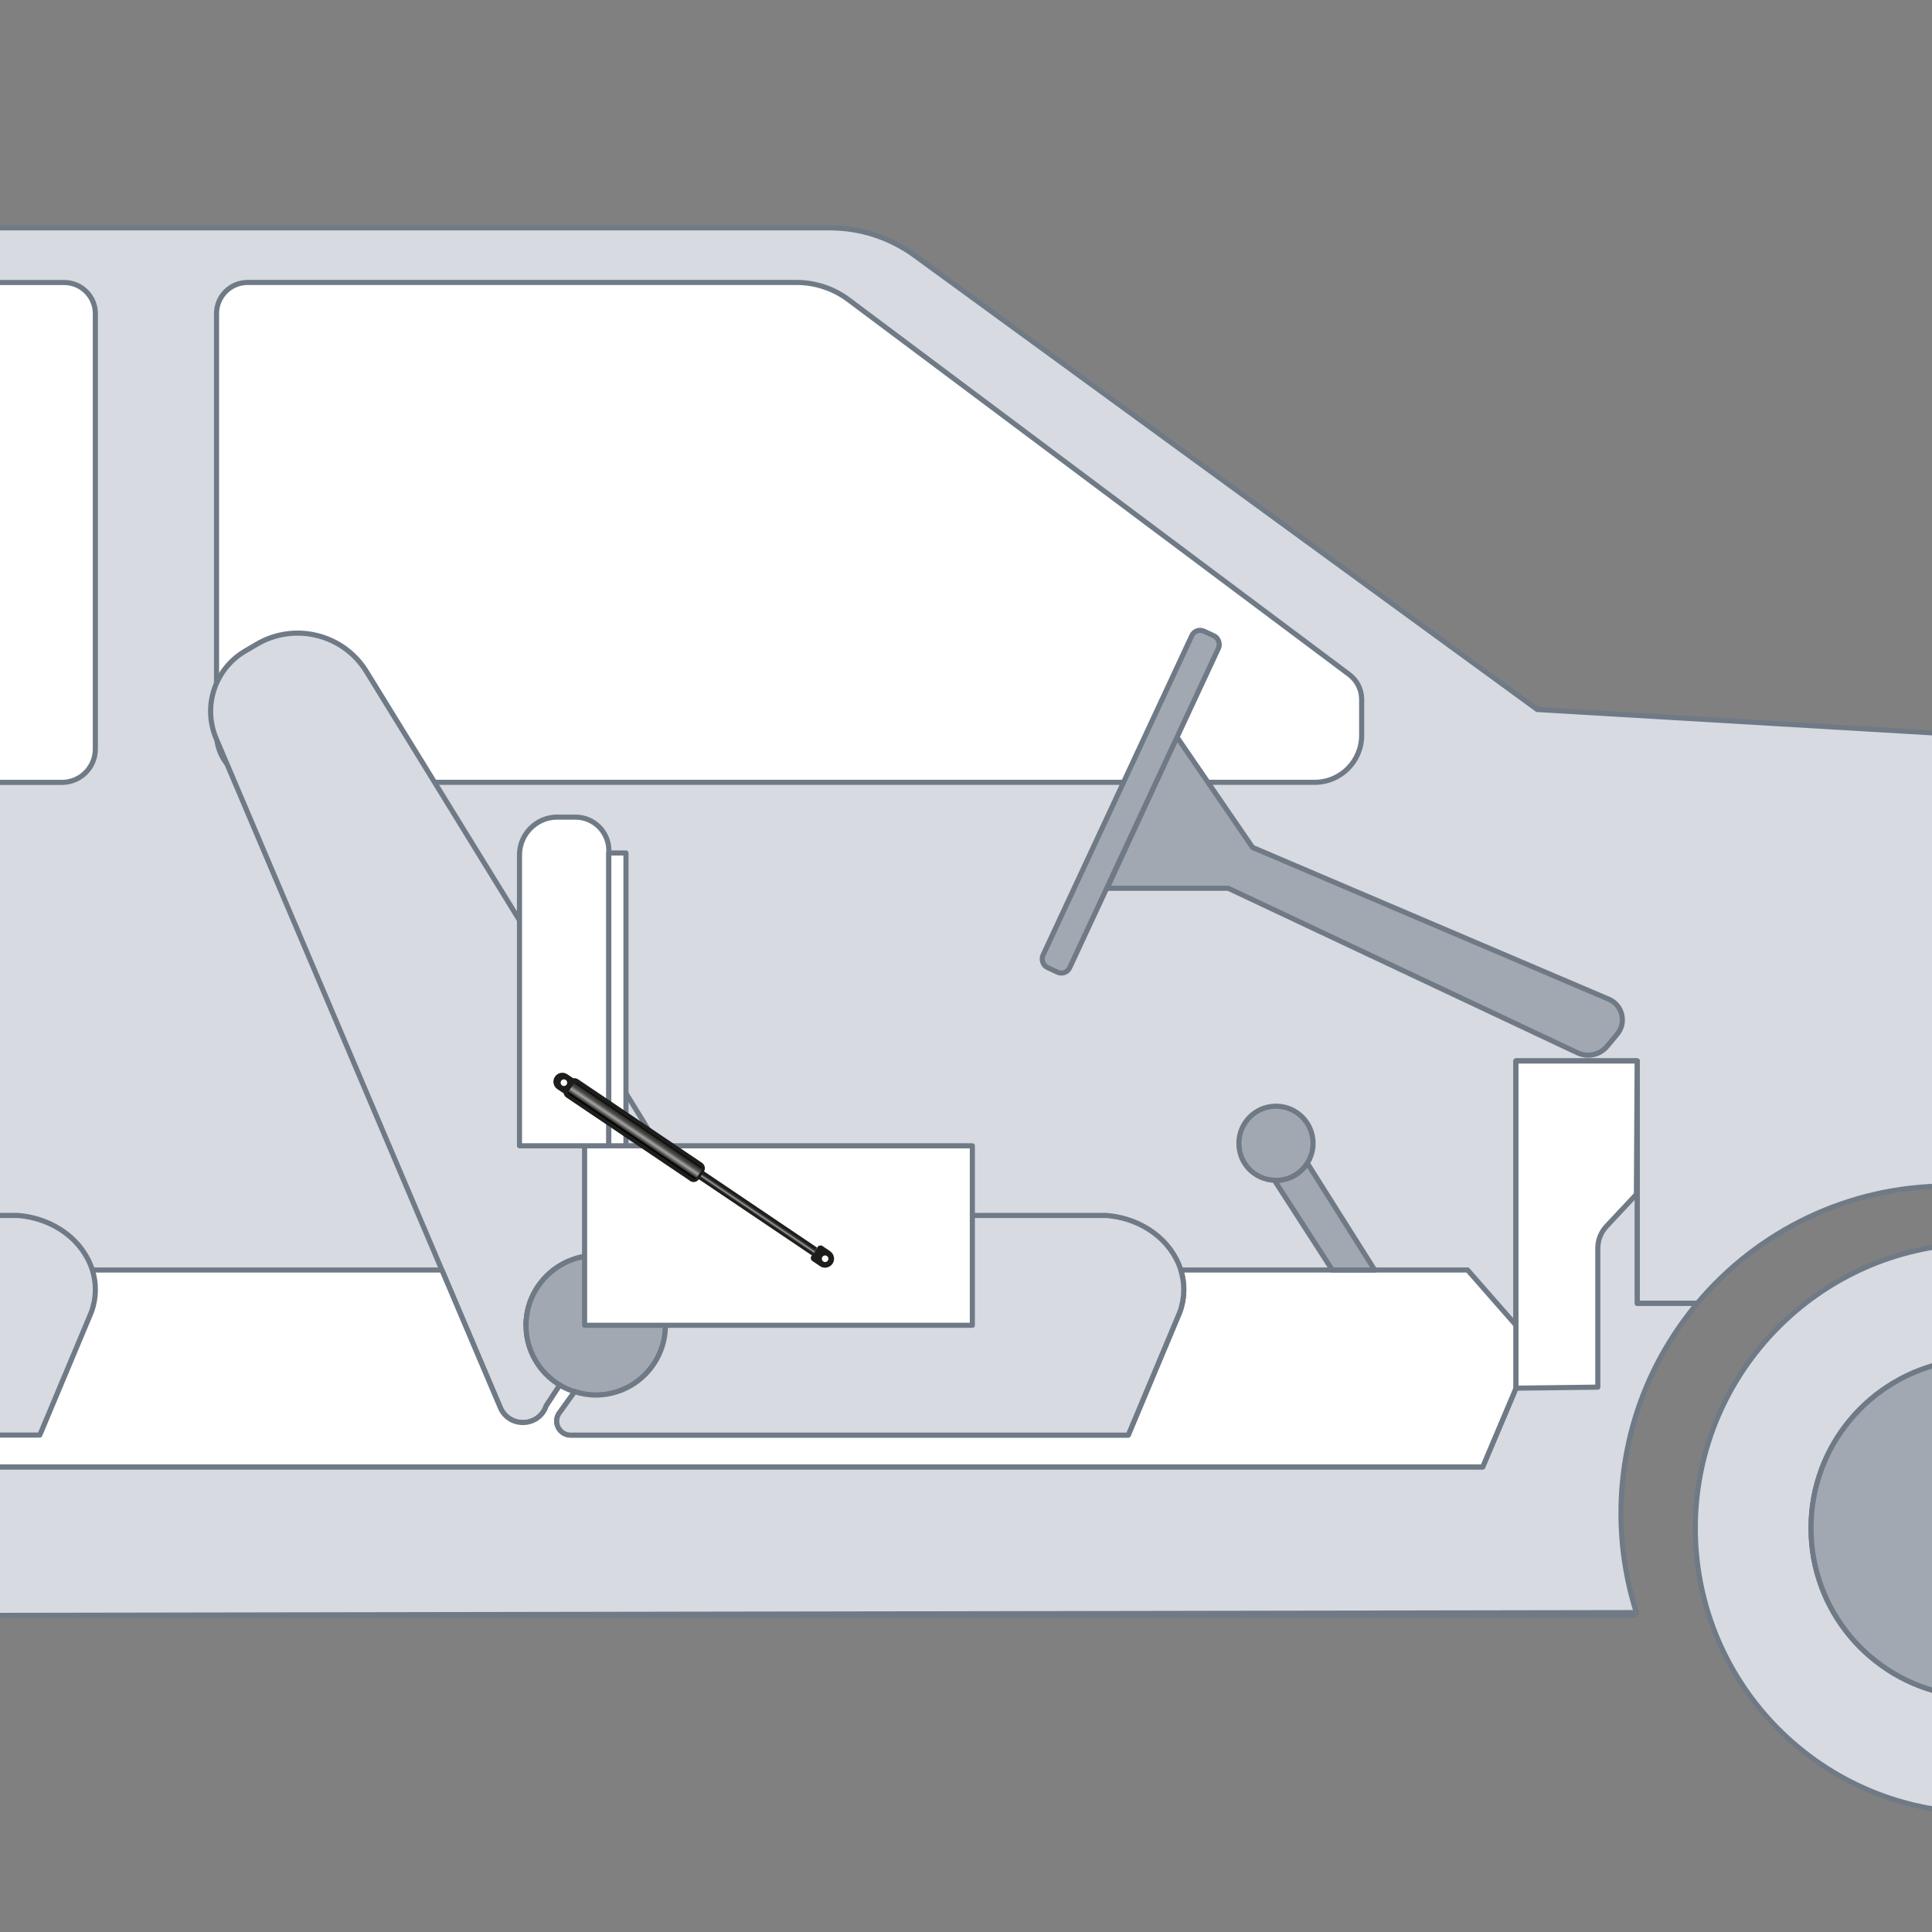 <?xml version="1.0" encoding="UTF-8"?>
<svg xmlns="http://www.w3.org/2000/svg" xmlns:xlink="http://www.w3.org/1999/xlink" viewBox="0 0 283.46 283.46">
  <rect x="0" y="0" width="283.46" height="283.46" fill="#808080" stroke="none"/>
  <defs>
    <style>
      .cls-1 {
        fill: url(#Neues_Verlaufsfeld_2);
      }

      .cls-2 {
        fill: #fff;
      }

      .cls-2, .cls-3, .cls-4 {
        stroke: #6f7a86;
        stroke-linecap: round;
        stroke-linejoin: round;
        stroke-width: .75px;
      }

      .cls-3 {
        fill: #d7dae0;
      }

      .cls-5 {
        fill: url(#Unbenannter_Verlauf_69);
      }

      .cls-6 {
        fill: #1d1d1b;
      }

      .cls-4 {
        fill: #a1a8b1;
      }
    </style>
    <linearGradient id="Neues_Verlaufsfeld_2" data-name="Neues Verlaufsfeld 2" x1="74.12" y1="699.82" x2="74.88" y2="699.82" gradientTransform="translate(36.17 877.52) scale(1 -1)" gradientUnits="userSpaceOnUse">
      <stop offset=".04" stop-color="#1d1d1b"></stop>
      <stop offset=".16" stop-color="#30302e"></stop>
      <stop offset=".34" stop-color="#4f4f4d"></stop>
      <stop offset=".57" stop-color="#a6a5a4"></stop>
      <stop offset=".72" stop-color="#4b4a49"></stop>
      <stop offset=".95" stop-color="#1d1d1b"></stop>
    </linearGradient>
    <linearGradient id="Unbenannter_Verlauf_69" data-name="Unbenannter Verlauf 69" x1="73.51" y1="678.73" x2="75.49" y2="678.73" gradientTransform="translate(-428.01 -275.22) rotate(123.98) scale(1 -1)" gradientUnits="userSpaceOnUse">
      <stop offset=".01" stop-color="#000"></stop>
      <stop offset=".13" stop-color="#30302e"></stop>
      <stop offset=".34" stop-color="#4f4f4d"></stop>
      <stop offset=".57" stop-color="#a6a5a4"></stop>
      <stop offset=".83" stop-color="#3b3b3a"></stop>
      <stop offset=".93" stop-color="#000"></stop>
    </linearGradient>
  </defs>
  <g id="Mittelarmkonsolenanwendungen">
    <path class="cls-3" d="m285.84,174.02v-66.36l-60.3-3.56-91.33-66.61c-3.62-2.64-7.97-4.06-12.45-4.06H-1.57v181.78h219.11l4.89-11.56v-48h17.78v35.56h8.82c8.81-10.51,22.02-17.2,36.81-17.2Z"></path>
    <path class="cls-2" d="m192.88,114.78H38.88c-3.93,0-7.11-3.18-7.11-7.11v-61.67c0-2.52,2.04-4.56,4.56-4.56h80.54c2.75,0,5.43.89,7.63,2.54l73.46,54.99c1.14.86,1.82,2.2,1.82,3.63v5.29c0,3.8-3.08,6.89-6.89,6.89Z"></path>
    <path class="cls-3" d="m95,165.54l-41.17-66.9c-3.35-5.58-10.58-7.41-16.19-4.1l-1.7,1c-4.42,2.61-6.23,8.1-4.22,12.83l33.11,77.96,8.57,20.18c1.3,3.05,5.68,2.89,6.74-.25l2-3.06c-2.97-1.79-4.96-5.04-4.96-8.76,0-3.31,1.58-6.24,4.01-8.11,1.72-1.32,3.87-2.12,6.21-2.12,2.2,0,4.24.7,5.91,1.89l3.34-5.11c1.75-5.15,1.14-10.8-1.66-15.46Z"></path>
    <path class="cls-2" d="m-2.01,41.45h11.44c2.51,0,4.56,2.04,4.56,4.56v63.89c0,2.7-2.19,4.89-4.89,4.89H-2.01V41.45h0Z"></path>
    <polygon class="cls-2" points="239.77 237 240.1 236.59 -1.57 237 239.77 237"></polygon>
    <path class="cls-3" d="m240.21,155.67h-17.78v48l-4.89,11.56H-1.57v21.78l241.66-.41c-1.46-4.59-2.26-9.48-2.26-14.56,0-11.73,4.21-22.46,11.19-30.8h-8.82v-35.56Z"></path>
    <path class="cls-4" d="m237.27,151.73l-1.48,1.78c-1.06,1.27-2.83,1.66-4.33.96l-51.24-24.14h-17.78l10.22-22.22,11.11,16.22,52.26,22.27c2.03.86,2.65,3.44,1.24,5.13Z"></path>
    <rect class="cls-4" x="163.75" y="90.41" width="4.32" height="54.42" rx="1.33" ry="1.33" transform="translate(65.15 -59.04) rotate(24.97)"></rect>
    <path class="cls-2" d="m77.53,191.83c.07-.25.14-.5.23-.75-.09.25-.16.49-.23.75Z"></path>
    <path class="cls-2" d="m77.87,190.78c.1-.27.22-.53.35-.79-.13.26-.24.52-.35.79Z"></path>
    <path class="cls-2" d="m77.3,192.96c.04-.26.08-.53.14-.79-.06.26-.1.52-.14.79Z"></path>
    <path class="cls-2" d="m77.18,194.45c0-.39.03-.77.07-1.15-.04.38-.07.76-.07,1.15Z"></path>
    <path class="cls-2" d="m77.25,193.3c.01-.11.04-.22.05-.34-.02.11-.04.22-.05.34Z"></path>
    <path class="cls-2" d="m77.44,192.18c.03-.12.06-.23.09-.35-.03.12-.06.23-.09.35Z"></path>
    <path class="cls-2" d="m95.64,188.41l1.49-2.08h-3.55c.78.6,1.48,1.29,2.06,2.08Z"></path>
    <path class="cls-2" d="m215.32,186.33h-42.07c.61,1.95.62,4.08-.15,6.19l-7.56,18.03h-81.8c-1.75,0-2.7-2.04-1.57-3.38l2.15-3c-.77-.25-1.5-.57-2.18-.97l-2,3.06c-1.07,3.14-5.45,3.3-6.74.25l-8.57-20.18H-1.79l.22,28.89h219.11l4.89-11.56v-9.22l-7.11-8.11Z"></path>
    <path class="cls-2" d="m77.76,191.08c.04-.1.07-.2.11-.3-.04.1-.08.2-.11.3Z"></path>
    <path class="cls-2" d="m78.22,189.98c.03-.06.06-.13.09-.19-.03.06-.06.13-.09.19Z"></path>
    <path class="cls-4" d="m95.64,188.41c-.58-.79-1.28-1.48-2.06-2.08-.09-.07-.17-.16-.27-.23-1.67-1.19-3.71-1.89-5.91-1.89-2.33,0-4.47.8-6.19,2.12h-.02s-.08.07-.12.1c-.16.13-.31.26-.46.4-.17.15-.33.31-.49.47-.13.14-.27.28-.39.42-.17.19-.32.39-.48.59-.1.13-.2.26-.29.4-.24.35-.46.7-.65,1.08-.03.06-.06.13-.09.19-.13.26-.24.52-.35.79-.04.1-.08.2-.11.3-.09.24-.16.49-.23.75-.03.12-.06.23-.09.35-.06.26-.1.52-.14.79-.02.11-.04.22-.05.34-.04.38-.07.76-.07,1.15,0,3.72,1.99,6.97,4.96,8.76.68.41,1.41.73,2.18.97.98.31,2.01.5,3.09.5,5.65,0,10.23-4.58,10.23-10.23,0-2.26-.75-4.34-1.99-6.04Z"></path>
    <path class="cls-3" d="m173.25,186.33c-1.32-4.21-5.49-7.57-10.94-8h-59.44l-5.74,8-1.49,2.08c1.25,1.69,1.99,3.77,1.99,6.04,0,5.65-4.58,10.23-10.23,10.23-1.08,0-2.11-.19-3.09-.5l-2.15,3c-1.13,1.34-.17,3.38,1.57,3.38h81.8l7.56-18.03c.77-2.11.76-4.24.15-6.19Z"></path>
    <path class="cls-4" d="m201.69,186.33l-9.89-15.68c-.97,1.52-2.66,2.53-4.59,2.53-.08,0-.15,0-.23-.01l8.49,13.16h6.22Z"></path>
    <path class="cls-4" d="m187.21,162.3c-3.01,0-5.44,2.44-5.44,5.44s2.31,5.31,5.21,5.43c.08,0,.15.01.23.01,1.93,0,3.63-1.01,4.59-2.53.54-.84.85-1.84.85-2.91,0-3.01-2.44-5.44-5.44-5.44Z"></path>
    <path class="cls-2" d="m234.43,203.52v-20.39c0-1.19.45-2.33,1.26-3.2l4.4-4.7.11-19.56h-17.78v48l12-.15Z"></path>
    <path class="cls-3" d="m265.71,224.2c0-12.1,8.67-22.17,20.13-24.35v-17.16c-20.87,2.32-37.11,20.02-37.11,41.51s16.23,39.19,37.11,41.51v-17.16c-11.46-2.19-20.13-12.25-20.13-24.35Z"></path>
    <path class="cls-4" d="m265.71,224.2c0,12.1,8.67,22.17,20.13,24.35v-48.71c-11.46,2.19-20.13,12.25-20.13,24.35Z"></path>
    <rect class="cls-2" x="85.77" y="168.11" width="56.89" height="26.33"></rect>
    <path class="cls-2" d="m81.77,119.89h2.67c2.7,0,4.89,2.19,4.89,4.89v43.33h-13.11v-42.67c0-3.07,2.49-5.56,5.56-5.56Z"></path>
    <path class="cls-3" d="m13.55,186.33c-1.32-4.21-5.49-7.57-10.94-8h-6.62v32.22H5.84l7.56-18.03c.77-2.11.76-4.24.15-6.19Z"></path>
    <rect class="cls-2" x="89.32" y="125.15" width="2.52" height="42.96"></rect>
  </g>
  <g id="Powerise">
    <g>
      <path class="cls-6" d="m119.87,183.04l-17.69-11.93c-.29-.2-.64-.19-.77.01l-.28.41h0c-.07.1-.07.23-.02.37.05.14.16.27.3.36l17.71,11.93m0,0l-.17.28c0,.1.02.19.04.24l.07.21,1.25.85c.29.2.64.27.99.2.35-.07.64-.26.85-.56.19-.29.27-.64.2-.98-.07-.35-.26-.65-.55-.85l-1.25-.85-.22.02c-.06,0-.16.02-.28.07l-.14.22m.88,2.04c-.22-.15-.28-.45-.13-.67.15-.22.45-.28.67-.13.22.15.28.45.13.67-.15.22-.45.28-.67.13Z"></path>
      <rect class="cls-1" x="110.29" y="166.98" width=".76" height="21.43" rx=".31" ry=".31" transform="translate(319.87 185.25) rotate(123.98)"></rect>
      <g>
        <path class="cls-6" d="m101.2,173.24c.43.3,1,.24,1.31-.2h0s.74-1.09.74-1.09c0,0,0-.01.01-.02.13-.2.19-.45.14-.69-.04-.26-.19-.48-.4-.63l-18.12-12.21c-.24-.17-.49-.26-.76-.19l-.88-.59c-.29-.2-.65-.27-.99-.2-.34.07-.64.27-.83.55-.2.31-.27.65-.2.99.07.35.27.65.56.84l.92.61c.05.24.18.46.38.6l18.12,12.21Zm-18.19-14.78c.22.15.27.45.12.67-.15.22-.45.27-.67.12-.22-.16-.27-.46-.12-.68.15-.22.46-.27.67-.12Z"></path>
        <path class="cls-5" d="m102.16,172.83c-.11.15-.29.14-.44.03l-18.21-12.27c-.15-.11-.2-.32-.09-.47l.74-1.08c.11-.15.32-.19.48-.08l18.21,12.27c.15.11.16.37.05.53l-.74,1.08Z"></path>
      </g>
    </g>
  </g>
</svg>
